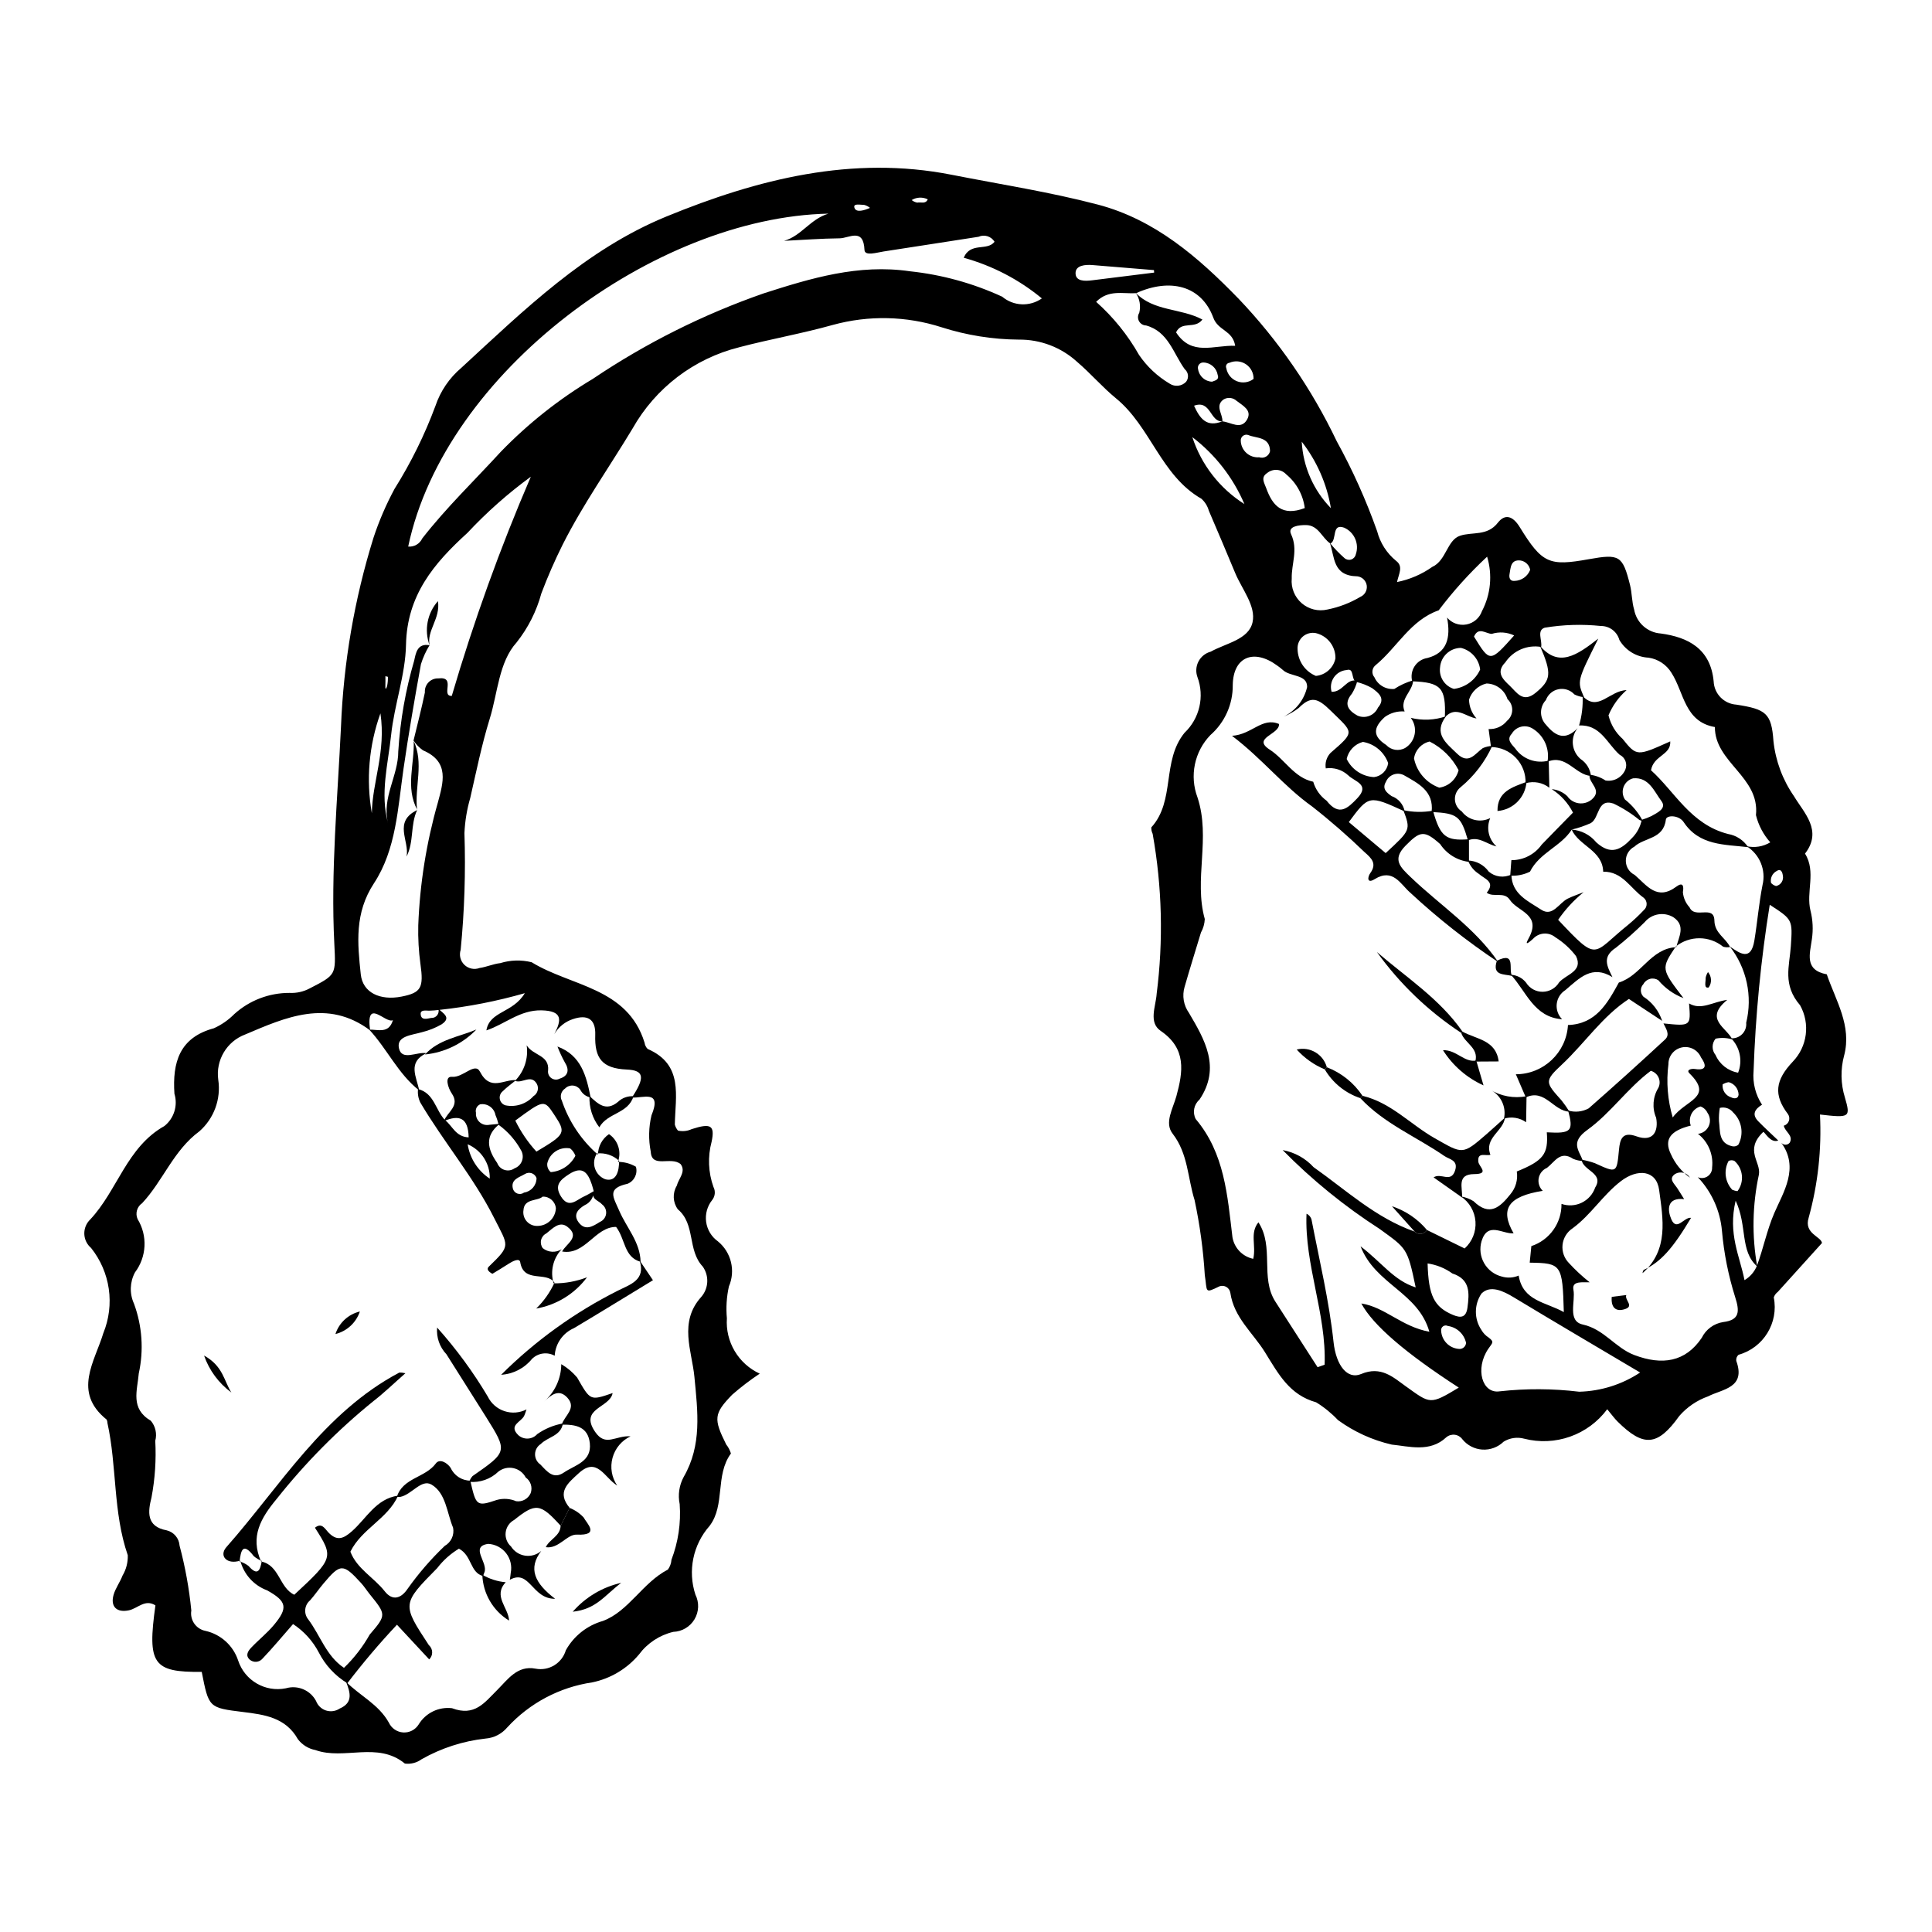 <?xml version="1.0" encoding="UTF-8"?>
<!-- The Best Svg Icon site in the world: iconSvg.co, Visit us! https://iconsvg.co -->
<svg fill="#000000" width="800px" height="800px" version="1.1" viewBox="144 144 512 512" xmlns="http://www.w3.org/2000/svg">
 <g>
  <path d="m345.34 508.03c-2.559 1.699-5 3.566-7.312 5.586-4.879 5.031-4.953 6.406-1.582 13.172l-0.004 0.004c0.574 0.711 1 1.527 1.262 2.402-4.234 5.754-1.449 13.648-5.656 19.184-4.398 4.977-5.828 11.914-3.754 18.223 1.035 2.074 0.945 4.535-0.242 6.527-1.184 1.992-3.297 3.246-5.617 3.332-3.652 0.863-6.879 2.992-9.113 6.012-3.172 3.773-7.519 6.367-12.348 7.371-8.672 1.27-16.641 5.496-22.562 11.957-1.453 1.715-3.531 2.773-5.773 2.941-5.953 0.66-11.707 2.527-16.918 5.481-1.273 0.934-2.856 1.344-4.422 1.145-7.246-5.945-16.047-0.852-23.703-3.578v-0.004c-1.855-0.352-3.512-1.379-4.656-2.883-3.238-5.766-8.859-6.504-14.551-7.207-9.066-1.117-9.066-1.125-10.93-10.629-12.93 0.133-14.453-2.059-12.27-17.625-2.746-1.75-4.68 0.801-7.004 1.305-3.242 0.699-4.973-0.973-4.09-4.082 0.508-1.789 1.715-3.367 2.379-5.125 0.969-1.625 1.449-3.492 1.387-5.383-3.945-11.395-2.848-23.52-5.398-35.086 0-0.316-0.082-0.625-0.238-0.895-9.031-7.297-3.109-15.324-0.836-22.902h0.004c1.508-3.707 2.004-7.75 1.434-11.715-0.574-3.961-2.191-7.699-4.688-10.832-1.098-0.93-1.75-2.277-1.797-3.715-0.043-1.441 0.523-2.828 1.559-3.824 7.242-7.715 9.68-19.184 19.68-24.785 2.547-2.043 3.594-5.426 2.644-8.547-0.547-8.25 1.27-14.883 10.484-17.363v-0.004c2-0.906 3.82-2.172 5.367-3.734 4.012-3.633 9.234-5.637 14.645-5.621 1.891 0.098 3.766-0.332 5.426-1.234 6.93-3.566 6.871-3.539 6.453-11.738-0.98-19.238 0.863-38.395 1.766-57.582 0.664-16.996 3.559-33.828 8.613-50.07 1.477-4.477 3.348-8.816 5.586-12.965 4.356-6.938 7.984-14.301 10.832-21.977 1.324-3.922 3.691-7.406 6.852-10.078 16.664-15.348 32.965-31.34 54.379-40.121 24.207-9.926 49.246-16.238 75.551-11.055 12.938 2.551 26.023 4.559 38.773 7.91 15.117 3.977 26.582 13.93 37.172 24.828l0.004-0.004c10.656 11.172 19.473 23.965 26.125 37.898 4.211 7.641 7.789 15.613 10.703 23.84 0.793 3.082 2.555 5.832 5.023 7.844 1.969 1.492 0.73 3.363 0.246 5.625l-0.004-0.004c3.363-0.672 6.547-2.039 9.348-4.019 3.711-1.676 3.902-7.098 7.34-8.246 3.324-1.109 7.207 0.176 10.035-3.457 1.848-2.371 3.914-1.906 5.801 1.16 5.965 9.703 7.832 10.387 18.305 8.508 8.133-1.457 8.953-0.992 10.922 6.828 0.535 2.125 0.461 4.418 1.086 6.504l0.004 0.004c0.613 3.484 3.523 6.106 7.055 6.352 7.176 0.969 13.199 3.984 14.02 12.695v-0.004c0.137 3.297 2.738 5.957 6.031 6.164 7.816 1.215 9.305 2.262 9.816 9.684 0.566 5.238 2.438 10.254 5.441 14.582 2.652 4.43 7.648 9.102 2.922 15.215 3.023 4.824 0.195 10.211 1.465 15.168v-0.004c0.609 2.445 0.73 4.984 0.363 7.473-0.52 3.887-2.102 8.219 3.938 9.348 2.394 6.992 6.676 13.617 4.602 21.523h-0.004c-0.98 3.652-0.91 7.508 0.207 11.117 1.555 5.34 1.27 5.422-6.606 4.516 0.473 9.219-0.539 18.453-2.996 27.352-1.332 4.227 3.344 4.973 3.527 6.703-4.269 4.723-7.984 8.82-11.684 12.93v0.004c-0.504 0.367-0.887 0.887-1.09 1.477 1.34 6.731-2.731 13.359-9.34 15.207-0.465 0.398-0.688 1.008-0.598 1.609 2.602 7.203-3.641 7.441-7.481 9.414-2.945 1.047-5.574 2.836-7.625 5.195-5.75 8.059-9.48 8.273-16.336 1.492-0.875-0.863-1.594-1.887-2.758-3.281l-0.004 0.004c-2.477 3.336-5.894 5.859-9.812 7.25s-8.16 1.582-12.188 0.551c-1.852-0.504-3.832-0.215-5.461 0.801-1.496 1.457-3.535 2.211-5.621 2.086-2.082-0.129-4.016-1.129-5.324-2.758-0.477-0.652-1.207-1.078-2.012-1.172-0.801-0.094-1.609 0.148-2.227 0.672-4.359 4.102-9.93 2.371-14.441 1.941-5.148-1.18-10-3.394-14.266-6.504-1.715-1.816-3.656-3.398-5.781-4.703-7.055-1.977-9.926-7.398-13.551-13.254-3.199-5.172-8.223-9.16-9.191-15.766h-0.004c-0.094-0.641-0.469-1.203-1.02-1.539-0.555-0.332-1.227-0.402-1.836-0.191-4.082 1.984-3.207 1.512-3.91-2.973-0.406-6.691-1.312-13.348-2.711-19.902-1.844-5.859-1.699-12.273-5.828-17.59-2.227-2.871 0.117-6.625 1.023-9.961 1.742-6.434 2.738-12.547-4.176-17.262-3.281-2.238-1.297-6.481-1.066-9.77h-0.004c1.809-14.125 1.453-28.438-1.055-42.453-0.262-0.527-0.383-1.117-0.352-1.703 6.426-7.066 2.695-17.562 8.797-25.062l0.004-0.004c3.996-3.793 5.344-9.609 3.418-14.773-0.488-1.359-0.387-2.859 0.285-4.137 0.668-1.277 1.844-2.219 3.238-2.59 4.019-2.242 10.078-3.191 11.086-7.801 0.941-4.305-2.805-8.727-4.606-13.051-2.293-5.516-4.621-11.016-6.981-16.5v-0.004c-0.34-1.223-1.023-2.32-1.965-3.168-10.742-6.148-13.434-19.086-22.629-26.605-3.613-2.953-6.707-6.598-10.316-9.676h-0.004c-4.211-3.848-9.727-5.953-15.434-5.891-6.941-0.051-13.836-1.148-20.449-3.262-9.352-3.016-19.383-3.234-28.859-0.629-8.168 2.293-16.559 3.75-24.797 5.914l0.004 0.004c-11.98 2.988-22.203 10.777-28.27 21.535-6.164 10.238-13.094 20.02-18.496 30.711-2.109 4.223-4 8.551-5.668 12.965-1.285 4.734-3.516 9.16-6.559 13.004-4.723 5.207-4.992 13.332-7.121 20.207-2.129 6.883-3.562 13.984-5.172 21.02-0.883 3.031-1.398 6.156-1.539 9.305 0.344 10.328 0.008 20.668-1 30.949-0.457 1.406-0.07 2.949 0.996 3.973 1.066 1.023 2.625 1.348 4.012 0.832 1.848-0.266 3.625-1.082 5.473-1.289v0.004c2.703-0.84 5.586-0.922 8.336-0.238 10.426 6.422 25.387 6.648 29.918 21.312h0.004c0.078 0.629 0.367 1.215 0.816 1.664 9.562 4.144 7.324 12.453 7.203 20.043 0.152 0.586 0.438 1.129 0.828 1.594 1.227 0.277 2.508 0.141 3.644-0.391 5.043-1.625 6.188-1.043 5.273 3.352v-0.004c-1.059 3.957-0.887 8.145 0.496 12 0.574 1.109 0.441 2.449-0.332 3.43-1.316 1.629-1.898 3.734-1.613 5.809 0.285 2.078 1.418 3.945 3.125 5.16 3.527 2.887 4.715 7.766 2.906 11.953-0.613 2.766-0.793 5.609-0.531 8.434-0.211 3.039 0.512 6.07 2.066 8.688 1.555 2.621 3.871 4.707 6.637 5.981zm122.58-252.37c2.254 0.207 4.961 2.383 6.582-0.504 1.379-2.453-1.191-3.676-2.805-4.938h0.004c-0.934-0.859-2.32-1.012-3.418-0.375-2.406 1.695-0.219 3.863-0.332 5.816-3.312 0.238-2.996-5.781-7.516-4.144 1.555 3.449 3.352 5.805 7.484 4.144zm35.457 69.043c-1.387-0.668-0.422-3.781-2.488-3.133h0.004c-1.363 0.094-2.606 0.805-3.383 1.926-0.777 1.121-1.004 2.535-0.617 3.844 3.094 0.074 3.965-3.777 6.809-2.867h-0.004c-0.305 1.18-0.785 2.309-1.426 3.352-2.328 2.766-0.906 4.508 1.496 5.832 2.078 0.891 4.488-0.055 5.402-2.125 2.141-2.488 0.074-3.969-1.578-5.195-1.316-0.742-2.738-1.293-4.215-1.633zm29.645 42c-1.871-6.461-2.781-7.172-9.629-7.516 0.656-5.566-3.574-7.594-7.336-9.75-0.855-0.449-1.863-0.516-2.769-0.18-0.91 0.332-1.633 1.031-2 1.926-1.109 1.844 0.199 2.883 1.504 3.793l0.004 0.004c1.797 0.637 3.113 2.184 3.465 4.059-9.488-4.348-9.488-4.348-14.812 2.82 3.273 2.754 6.547 5.512 9.766 8.219 6.644-6.125 6.644-6.125 4.688-11.375 2.582 0.555 5.246 0.602 7.848 0.137 1.949 6.898 3.398 8.047 9.539 7.566 0 2 0.004 4 0.004 6h0.004c-3.113-0.371-5.906-2.094-7.633-4.707-4.223-3.773-5.336-3.496-9.191 0.422-3.602 3.656-1.395 5.676 1.367 8.324 7.781 7.461 17.027 13.43 23.219 22.527-8.281-5.516-16.105-11.691-23.395-18.465-2.543-2.223-4.523-6.527-9.375-3.519-2.074 1.285-1.898-0.566-1.145-1.613 1.852-2.559 0.234-3.996-1.473-5.504v0.004c-4.438-4.289-9.094-8.348-13.949-12.152-7.543-5.367-13.168-12.613-21.23-18.727 5.289-0.332 7.961-5.023 12.449-3.137 0.273 2.781-7.289 3.684-2.473 6.785 4.074 2.625 6.457 7.453 11.551 8.523h-0.004c0.594 2.023 1.84 3.789 3.543 5.023 3.316 4.254 5.637 1.969 8.125-0.637 3.516-3.684-0.715-4.418-2.379-6.074v0.004c-1.605-1.488-3.797-2.168-5.961-1.859-0.246-1.484 0.219-3 1.258-4.094 6.66-5.762 6.047-5.293 0.07-11.168-3.434-3.375-5.215-4.027-8.496-0.746l-0.004 0.004c-1.219 0.934-2.555 1.703-3.973 2.289 3.141-1.547 5.422-4.43 6.203-7.844 0.059-3.426-4.477-2.641-6.441-4.519-0.469-0.418-0.961-0.805-1.477-1.16-6.121-4.523-11.688-2.426-11.793 5.18v0.004c0.047 5.062-2.117 9.895-5.926 13.23-2.074 2.141-3.496 4.828-4.102 7.75-0.605 2.918-0.375 5.949 0.676 8.742 3.578 10.828-1.016 21.695 1.941 32.262-0.059 1.254-0.402 2.477-1.016 3.574-1.453 4.797-2.945 9.578-4.332 14.395v-0.004c-0.699 2.352-0.277 4.894 1.145 6.891 4.144 7.047 8.551 14.461 2.801 22.992h0.004c-1.488 1.277-1.906 3.406-1.008 5.148 7.688 9.094 8.395 20.289 9.738 31.316 0.48 2.863 2.668 5.137 5.508 5.731 0.828-3.492-0.969-6.82 1.375-9.676 4.254 6.539 0.406 14.648 4.488 21.016 3.719 5.801 7.449 11.594 11.191 17.383l1.863-0.664c0.504-13.496-5.367-26.5-4.797-40.004 0.664 0.289 1.156 0.871 1.332 1.574 2.082 10.785 4.656 21.477 5.832 32.434 0.672 6.238 3.691 10 7.297 8.469 5.289-2.246 8.555 0.898 11.797 3.215 6.602 4.715 6.379 5.023 14.094 0.379-14.074-9.113-22.754-16.547-25.824-22.293 6.254 0.949 10.672 6.16 18.027 7.488-2.981-10.492-14.305-12.492-18.234-22.637 5.652 4.293 8.828 9.078 14.609 10.883-2.195-10.535-2.387-10.27-9.52-15.465-9.324-6.004-17.953-13.016-25.73-20.918 3.148 0.57 6.027 2.156 8.188 4.519 8.664 6.109 16.508 13.484 26.781 17.074h-0.004c0.457 0.457 1.098 0.68 1.738 0.598 0.641-0.082 1.207-0.457 1.531-1.016 3.332 1.633 6.66 3.262 9.988 4.891l0.004 0.004c2.004-1.812 3.062-4.449 2.867-7.144-0.195-2.695-1.621-5.148-3.871-6.652 1.195 0.203 2.336 0.633 3.363 1.27 4.242 4.133 6.988 1.637 9.762-1.84v-0.004c1.414-1.668 2.035-3.867 1.699-6.031 7.059-2.867 8.398-4.621 7.953-10.383 6.484 0.383 7.141-0.293 5.641-5.789l-0.004 0.004c1.824 0.559 3.797 0.355 5.469-0.566 6.82-5.984 13.559-12.062 20.219-18.23 1.434-1.324 0.246-2.891-0.41-4.277 7.266 0.746 7.266 0.746 6.781-5.297 3.234 1.914 6.273-0.434 10.125-0.941-6.258 5.098-0.164 7.316 1.34 10.488-1.434-0.453-2.961-0.523-4.43-0.207-1.047 1.25-1.051 3.066-0.012 4.32 1.074 2.473 3.32 4.238 5.981 4.695 1.234-3.144 0.504-6.719-1.867-9.125 1.105 0.086 2.191-0.324 2.965-1.117 0.773-0.793 1.156-1.887 1.043-2.992 1.73-7.047 0.129-14.5-4.348-20.215 2.762 1.926 5.613 3.902 6.512-1.562 0.805-4.887 1.199-9.848 2.16-14.699 0.973-3.996-0.738-8.164-4.242-10.316 2.152 0.484 4.41 0.121 6.301-1.02-1.832-2.059-3.137-4.531-3.797-7.211 1.059-10.176-10.93-13.93-10.883-23.344-8.07-1.391-8.156-9.168-11.496-14.348-1.32-2.18-3.543-3.66-6.066-4.035-3.211-0.152-6.129-1.922-7.75-4.703-0.609-2.191-2.609-3.703-4.883-3.691-4.969-0.52-9.988-0.367-14.918 0.453-2.164 0.727-0.594 3.359-0.93 5.098-3.691-0.633-7.41 0.965-9.492 4.082-2.629 2.684-0.578 4.543 1.16 6.188 1.852 1.75 3.481 4.695 6.883 1.879 4.082-3.383 4.356-5.019 1.121-12.48 4.938 5.871 9.773 2.582 15.473-1.875-5.633 11.258-5.633 11.258-3.789 15.516-0.883-0.074-1.742-0.32-2.535-0.719-1.062-1.168-2.656-1.695-4.203-1.391-1.551 0.305-2.824 1.402-3.363 2.887-1.738 1.848-1.715 4.738 0.055 6.559 2.637 3.211 5.18 4.141 8.344 0.891-1.973 2.496-1.617 6.102 0.801 8.168 1.539 1.008 2.547 2.652 2.746 4.484-4.156-0.273-6.578-5.867-11.523-3.754 0.633-3.418-0.883-6.875-3.82-8.73-0.914-0.613-2.043-0.824-3.113-0.574-1.074 0.25-1.992 0.934-2.539 1.887-1.398 1.484-0.188 2.609 0.914 3.867 1.988 2.84 5.539 4.133 8.887 3.238 0.055 2.398 0.113 4.793 0.168 7.191v-0.004c-1.785-1.391-4.137-1.832-6.305-1.184 0.094-2.5-0.824-4.93-2.551-6.738-1.723-1.809-4.109-2.844-6.606-2.867-0.211-1.586-0.426-3.176-0.637-4.762l-0.004-0.004c1.883 0.109 3.699-0.695 4.879-2.168 0.855-0.699 1.363-1.742 1.387-2.848 0.023-1.105-0.438-2.168-1.258-2.91-0.773-2.43-3.012-4.098-5.559-4.144-2.188 0.516-3.945 2.141-4.633 4.281 0.039 1.844 0.742 3.609 1.977 4.981-2.785-0.375-5.481-3.535-8.383-0.273 0.316-7.848-0.988-9.289-8.648-9.566-0.367-1.359-0.137-2.812 0.633-3.992 0.77-1.18 2.008-1.977 3.398-2.191 5.144-1.332 6.231-5.246 5.207-10.711 1.254 1.484 3.203 2.18 5.109 1.832 1.91-0.352 3.484-1.695 4.129-3.523 2.336-4.449 2.828-9.637 1.371-14.445-4.68 4.356-8.973 9.113-12.828 14.215-7.469 2.602-10.977 9.77-16.637 14.465v0.004c-0.508 0.363-0.844 0.93-0.918 1.551-0.078 0.625 0.109 1.25 0.52 1.73 0.914 2.051 3.035 3.293 5.273 3.09 1.535-1.008 3.211-1.773 4.977-2.281-0.066 2.934-3.656 4.91-2.246 8.25-1.867-0.152-3.731 0.367-5.25 1.461-3.172 2.887-3.184 5.137 0.359 7.414l-0.004-0.004c1.301 1.418 3.41 1.738 5.07 0.777 1.312-0.812 2.215-2.144 2.492-3.66s-0.102-3.078-1.039-4.301c3.082 0.77 6.324 0.625 9.332-0.41-3.449 4.606 0.062 7.094 2.922 9.879 3.106 3.027 4.723 0.055 6.824-1.434l-0.004-0.004c0.797-0.352 1.648-0.551 2.516-0.594-1.922 4.234-4.785 7.977-8.371 10.938-1.008 0.781-1.574 2.008-1.516 3.285 0.055 1.273 0.73 2.441 1.805 3.133 1.754 2.344 4.938 3.09 7.551 1.77-1.113 2.598-0.449 5.613 1.652 7.504-2.516-0.535-4.672-2.801-7.555-1.586zm59.043 75.59c-5.375 1.348-7.148 3.637-5.285 7.531h0.008c1.098 2.508 2.852 4.676 5.078 6.273-0.824-1.352-2.574-1.789-3.938-0.988-1.852 1.281-0.273 2.504 0.5 3.672 0.652 0.984 1.258 2 1.887 3-4.707-0.508-4.426 2.981-3.398 5.348 1.438 3.312 3.394-0.68 5.231-0.391-4.949 8.297-8.09 11.727-12.57 13.816-0.168 0.25-0.266 0.539-0.281 0.84 7.004-6.211 5.406-14.383 4.394-22.02-0.707-5.348-5.75-5.727-10.133-2.359-4.812 3.695-7.926 8.922-12.809 12.5-1.496 0.988-2.473 2.59-2.66 4.371s0.434 3.555 1.691 4.828c1.691 1.844 3.531 3.551 5.496 5.106-1.77 0.074-4.769-0.492-4.305 1.965 0.594 3.152-1.668 8.316 2.481 9.227 5.688 1.25 8.574 6.164 13.66 8.086 7.379 2.793 13.547 1.859 17.871-4.57l-0.004 0.004c1.102-2.242 3.231-3.801 5.699-4.176 4.344-0.539 4.398-2.762 3.141-6.664-1.789-5.688-2.961-11.555-3.484-17.496-0.465-5.332-2.719-10.348-6.402-14.23 0.852 0.375 1.844 0.285 2.613-0.242 0.773-0.527 1.219-1.414 1.18-2.348 0.383-3.414-1.035-6.785-3.746-8.895 1.25-0.133 2.336-0.918 2.856-2.062 0.52-1.145 0.391-2.481-0.336-3.508-0.363-0.789-1.027-1.398-1.848-1.691-1.039 0.293-1.91 1.008-2.402 1.973-0.488 0.965-0.555 2.086-0.18 3.102zm-45.602 39.742c1.117 6.805 7.211 7.008 11.965 9.684-0.352-12.645-0.598-12.984-9.039-13.102 0.145-1.465 0.289-2.926 0.434-4.391h0.004c4.82-1.582 8.055-6.113 7.984-11.184 1.762 0.609 3.695 0.496 5.371-0.32 1.676-0.816 2.961-2.266 3.566-4.031 2.398-3.836-3.277-4.438-3.617-7.363 1.207 0.207 2.391 0.52 3.543 0.934 5.82 2.652 5.777 2.68 6.375-3.594 0.262-2.742 0.871-4.879 4.606-3.539 4.582 1.645 5.898-1.496 5.231-4.938h-0.004c-1.094-2.574-0.871-5.519 0.598-7.902 0.426-0.852 0.449-1.852 0.062-2.727-0.387-0.871-1.145-1.527-2.062-1.785-6.203 4.629-10.688 11.258-16.785 15.633-4.621 3.312-2.297 5.332-1.18 8.273v-0.004c-0.895-0.031-1.773-0.223-2.598-0.566-3.453-2.309-4.883 0.797-6.953 2.379-1.148 0.488-1.973 1.52-2.195 2.746-0.227 1.223 0.18 2.481 1.078 3.344-9.152 1.461-11.445 4.805-7.727 11.266-2.945 0.234-6.852-3.234-8.488 2.055-0.582 1.953-0.344 4.062 0.668 5.836 1.008 1.773 2.699 3.059 4.68 3.555 1.48 0.445 3.066 0.355 4.484-0.258zm68.793-35.789c-2.16 0.82-3.629-2.477-4-2.25-5.031 4.859-0.535 7.867-1.129 11.277-1.734 8.012-1.887 16.285-0.445 24.355-4.656-4.113-2.559-10.699-5.719-17.434-2.106 8.828 1.129 14.742 2.348 21.059v-0.004c1.496-0.879 2.66-2.231 3.301-3.844 1.711-4.586 2.617-9.359 4.613-13.98 2.34-5.418 6.688-11.945 1.828-18.594 0.281 0.336 0.695 0.531 1.133 0.527 0.434-0.004 0.848-0.207 1.117-0.547 1.035-1.918-1.297-2.887-1.574-4.488v-0.004c0.617-0.176 1.113-0.637 1.336-1.238 0.219-0.605 0.141-1.277-0.219-1.809-3.91-5.117-3.371-9.027 1.258-13.918 3.867-4.012 4.652-10.082 1.941-14.949-4.688-5.445-2.82-10.309-2.453-15.664 0.48-7.043 0.465-7.047-5.59-10.973-2.352 14.59-3.781 29.312-4.285 44.078-0.277 3.137 0.512 6.273 2.238 8.906-1.801 1.133-2.844 2.496-0.996 4.394 1.711 1.754 3.527 3.402 5.297 5.098zm-355.11-34.953c1.176 1.223 3.641 2.34 0.867 4.172h0.004c-1.629 0.938-3.383 1.637-5.207 2.078-2.594 0.777-6.766 0.957-6.094 4.203 0.734 3.535 4.766 0.891 7.289 1.363-5.144 2.41-2.582 6.32-1.918 9.863-5.598-4.402-8.5-11.02-13.246-16.121 2.391-0.035 5.219 1.152 6.289-2.508-1.957 1.031-7.262-6.188-6.047 2.707-11.301-8.461-22.445-3.43-33.117 1.102v-0.004c-4.879 1.844-7.836 6.812-7.125 11.98 0.766 5.109-1.117 10.262-4.996 13.676-6.863 5.051-9.621 13.113-15.18 19.055-1.363 0.926-1.867 2.695-1.199 4.203 2.691 4.406 2.418 10.012-0.695 14.133-1.375 2.566-1.473 5.625-0.266 8.273 2.184 5.922 2.625 12.344 1.273 18.508-0.391 4.57-2.289 9.301 3.191 12.531 1.242 1.469 1.684 3.453 1.18 5.309 0.27 5.027-0.066 10.07-0.996 15.016-0.953 3.769-1.449 7.715 4.023 8.719 1.906 0.461 3.289 2.109 3.414 4.066 1.5 5.633 2.543 11.379 3.113 17.184-0.414 2.512 1.242 4.902 3.742 5.394 4.074 0.91 7.367 3.898 8.672 7.867 1.742 5.297 7.176 8.457 12.645 7.348 3.129-0.918 6.473 0.488 8 3.367 0.449 1.199 1.422 2.129 2.641 2.519s2.551 0.203 3.613-0.512c3.68-1.586 2.769-4.348 1.691-7.109 3.66 3.719 8.609 5.934 11.352 10.844l-0.004-0.004c0.695 1.5 2.156 2.496 3.801 2.598 1.648 0.102 3.219-0.711 4.09-2.113 1.844-3.051 5.305-4.742 8.844-4.312 6.019 2.266 8.602-1.473 11.949-4.793 2.82-2.801 5.344-6.617 10.172-5.691h-0.004c3.539 0.695 7.023-1.414 8.047-4.871 2.113-3.793 5.648-6.586 9.828-7.769 6.836-2.555 10.523-10.168 17.223-13.617 0.551-0.762 0.875-1.664 0.941-2.602 1.797-4.695 2.543-9.727 2.18-14.742-0.508-2.449-0.133-5 1.059-7.199 4.887-8.461 3.723-17.277 2.844-26.516-0.656-6.879-4.231-14.539 1.836-21.223 1.945-2.266 2.102-5.566 0.379-8.008-4.137-4.391-1.863-11.195-6.609-15.184-1.336-1.828-1.449-4.277-0.293-6.227 0.516-1.973 2.519-3.758 1.035-5.742-2.566-2.172-7.691 1.25-7.922-3.328l-0.004-0.004c-0.621-3.176-0.555-6.445 0.199-9.594 2.832-6.906-2.25-4.508-5.184-4.727 3.477-5.258 3.309-7.219-1.379-7.418-6.555-0.281-8.543-3.019-8.34-9.203 0.141-4.219-2.109-5.445-5.894-4.168h-0.004c-2.086 0.676-3.848 2.098-4.953 3.992 1.945-3.75 2.262-6.176-3.391-6.305-5.734-0.129-9.703 3.676-14.605 5.309 0.844-5.133 7.016-4.543 10.191-9.871l0.008 0.004c-7.414 2.129-14.996 3.613-22.66 4.434-0.906 0.121-1.82 0.191-2.731 0.215-0.914-0.02-2.266-0.262-2.227 0.84 0.066 1.805 1.66 1.293 2.785 1.082 0.625 0.043 1.227-0.23 1.605-0.73 0.379-0.496 0.484-1.152 0.277-1.742zm184.94-189.6c-3.469 0.219-7.293-1.035-10.594 2.293v0.004c4.539 4.035 8.379 8.793 11.371 14.078 2.109 3.094 4.875 5.684 8.098 7.594 1.379 0.918 3.219 0.715 4.363-0.484 0.797-1.027 0.641-2.5-0.352-3.336-3.047-4.195-4.352-9.98-10.242-11.59-0.785-0.016-1.508-0.453-1.883-1.145-0.375-0.695-0.352-1.535 0.066-2.203 0.453-1.809 0.129-3.727-0.902-5.281 4.688 4.922 11.965 4.008 17.645 7.059-2.055 2.688-5.465 0.234-6.988 3.394 4.144 6.398 9.992 3.344 15.668 3.562-0.676-4.152-4.504-3.945-5.789-7.43-3.16-8.566-11.5-10.57-20.461-6.516zm51.477 66.355c-2.254-1.52-3.144-4.887-6.496-4.902-1.84-0.008-4.902 0.309-3.918 2.418 1.93 4.137 0.07 7.844 0.176 11.719v0.004c-0.23 2.477 0.742 4.91 2.617 6.547 1.875 1.633 4.422 2.262 6.844 1.691 3.062-0.609 6.004-1.738 8.688-3.332 1.195-0.5 1.906-1.742 1.73-3.023-0.18-1.281-1.199-2.285-2.484-2.438-6.617-0.105-5.961-5.117-7.293-8.855v-0.004c1.172 1.441 2.465 2.785 3.859 4.012 0.477 0.438 1.148 0.59 1.77 0.398 0.617-0.191 1.09-0.695 1.234-1.328 0.988-2.812-0.355-5.914-3.082-7.121-3.441-1.203-1.777 3.305-3.644 4.219zm-238.73 26.949 0.008-0.02c-0.969 1.578-1.738 3.273-2.289 5.039-1.672 9.199-3.273 18.422-4.613 27.676-1.512 10.445-1.949 21.422-7.828 30.375-5.191 7.902-4.379 15.898-3.504 24.141 0.516 4.856 5.117 7.019 10.82 5.894 5.207-1.023 5.871-2.375 5-8.59h-0.004c-0.465-3.414-0.66-6.856-0.578-10.301 0.414-10.977 2.148-21.863 5.164-32.426 1.41-5.301 3.269-10.887-3.918-13.945h0.004c-1.008-0.711-1.867-1.609-2.539-2.644l0.043 0.016c1.012-4.234 2.125-8.445 3-12.711-0.078-0.98 0.266-1.945 0.945-2.66 0.68-0.711 1.633-1.098 2.617-1.062 4.844-0.586 0.543 4.684 3.562 4.648 5.809-19.77 12.805-39.168 20.953-58.094-6.059 4.426-11.691 9.414-16.816 14.898-8.891 8.082-16.004 16.531-16.262 29.625-0.156 8.012-3.113 15.934-3.953 23.984-0.801 7.691-2.965 15.367-0.82 23.316-1.691-6.809 2.75-12.535 2.723-19.109h0.004c0.516-8.133 1.93-16.184 4.219-24.004 0.414-1.879 0.785-4.656 4.062-4.047zm149.73-106.93c-0.875-1.449-2.695-2.016-4.238-1.32-8.387 1.289-16.77 2.617-25.16 3.894-1.781 0.27-4.996 1.297-5.066-0.398-0.254-5.996-4.086-3.117-6.57-3.09-4.918 0.051-9.832 0.43-14.75 0.672 4.582-1.281 6.938-5.781 11.766-7.211-45.996 0.961-101.65 41.969-111.37 88.23 1.57 0.141 3.062-0.719 3.723-2.152 6.383-8.195 13.863-15.375 20.852-23.008 7.231-7.457 15.406-13.934 24.32-19.262 14.078-9.484 29.324-17.113 45.355-22.695 12.43-3.988 25.113-7.836 38.73-5.836 8.457 0.898 16.711 3.172 24.434 6.731 2.992 2.523 7.312 2.711 10.516 0.457-6.066-5.012-13.125-8.68-20.707-10.773 1.801-4.246 6.199-1.68 8.168-4.238zm171.09 299.66c-11.469-6.805-22.5-13.281-33.449-19.898-2.84-1.719-6.25-3.359-8.59-1.035-1.977 2.914-1.984 6.738-0.023 9.66 0.473 0.82 1.133 1.512 1.93 2.016 1.605 1.211 0.945 1.418-0.129 3.012-3.551 5.273-1.605 11.926 3.008 11.234h0.004c7.016-0.777 14.098-0.742 21.105 0.102 5.75-0.148 11.348-1.914 16.145-5.09zm8.641-67.59c3.336-4.648 10.973-5.25 4.449-11.672-1.004-0.988 0.57-1.309 1.402-1.176 3.578 0.57 2.812-1.438 1.637-3.066v-0.004c-0.836-1.977-2.949-3.082-5.047-2.648-2.102 0.438-3.602 2.293-3.582 4.438-0.602 4.738-0.215 9.547 1.141 14.125zm-64.965 38.688c0.238 8.555 1.727 11.523 6.707 13.633 2.094 0.887 3.5 0.719 3.856-1.922 0.523-3.863 0.766-7.508-3.992-9.051v0.004c-1.941-1.406-4.195-2.32-6.57-2.664zm0.535-138.32v0.004c-2.176 0.492-3.82 2.277-4.133 4.484 0.727 3.57 3.258 6.5 6.684 7.742 2.492-0.359 4.519-2.195 5.125-4.641-1.699-3.269-4.387-5.926-7.676-7.586zm13.395-19.078-0.004 0.004c-0.332-2.785-2.359-5.07-5.086-5.734-2.91 0.012-5.324 2.262-5.539 5.168-0.332 2.543 1.223 4.953 3.672 5.699 3.055-0.391 5.684-2.332 6.953-5.133zm-46.484-42.781c-0.441-3.508-2.211-6.715-4.941-8.961-1.324-1.418-3.523-1.562-5.023-0.332-1.785 1.172-0.766 2.582-0.246 4.019 1.656 4.57 4.152 7.555 10.211 5.273zm2.941 44.477c2.559-0.238 4.664-2.117 5.188-4.637 0.074-3.172-2.082-5.969-5.172-6.703-1.23-0.25-2.512 0.086-3.465 0.906-0.949 0.824-1.465 2.039-1.398 3.297 0.051 3.133 1.953 5.938 4.848 7.137zm-18.934-45.543c-2.988-7.008-7.742-13.117-13.801-17.738 2.394 7.34 7.277 13.613 13.801 17.738zm34.352 72.359c1.945-0.242 3.481-1.766 3.746-3.707-1.047-2.945-3.602-5.098-6.688-5.621-2.176 0.57-3.84 2.32-4.305 4.523 1.355 2.805 4.133 4.648 7.246 4.805zm-58.27-133.7-0.051-0.66c-5.43-0.449-10.863-0.906-16.297-1.336-1.914-0.152-4.434 0.059-4.481 2.074-0.055 2.269 2.438 2.207 4.332 1.973 5.5-0.676 11-1.363 16.496-2.051zm-207.32 143.28c0.109-8.242 3.785-16.289 2.277-26.473v-0.004c-3.051 8.477-3.836 17.602-2.277 26.477zm246.43-98.473c0.355 6.617 3.106 12.879 7.731 17.621-1.074-6.426-3.734-12.48-7.731-17.621zm56.293 51.352c-1.859-0.883-3.984-1.031-5.945-0.414-1.582-0.074-3.527-1.965-4.695 0.719 4.234 6.883 4.234 6.883 10.641-0.305zm54.5 125.21c-0.195 1.148-0.27 2.316-0.219 3.481 0.352 2.656-0.191 5.914 3.613 6.699l-0.004-0.004c0.551 0.102 1.121-0.059 1.535-0.438 1.5-2.836 0.934-6.328-1.391-8.543-0.836-1.062-2.223-1.531-3.535-1.195zm-124.9-178.3c-0.477-0.195-1.016-0.129-1.434 0.172s-0.652 0.793-0.617 1.309c0.031 1.242 0.57 2.418 1.496 3.25 0.922 0.832 2.148 1.246 3.391 1.145 0.594 0.199 1.246 0.141 1.793-0.168 0.551-0.309 0.941-0.836 1.078-1.449-0.059-3.859-3.609-3.379-5.707-4.258zm1.344-14.895v0.004c0.035-1.562-0.734-3.031-2.031-3.898-1.301-0.863-2.949-1.004-4.379-0.371-0.32 0.027-0.605 0.211-0.766 0.488-0.164 0.273-0.18 0.613-0.051 0.906 0.258 1.57 1.32 2.894 2.801 3.481 1.477 0.59 3.16 0.359 4.426-0.605zm128.25 215.25c1.859-2.481 1.5-5.969-0.82-8.02-0.496-0.223-1.062-0.215-1.547 0.023-1.344 2.488-0.953 5.555 0.965 7.629 0.445 0.199 0.918 0.324 1.402 0.367zm-71.938 40.207c-0.516-2.356-2.445-4.141-4.832-4.477-0.41-0.211-0.906-0.172-1.277 0.102-0.375 0.27-0.562 0.73-0.492 1.188 0.133 2.519 2.098 4.559 4.609 4.785 0.48 0.078 0.973-0.055 1.352-0.359 0.379-0.305 0.609-0.754 0.641-1.238zm16.992-204.86c-0.246-1.258-1.234-2.238-2.496-2.465-2.707-0.352-2.656 1.871-2.977 3.598-0.184 0.988 0.156 1.93 1.344 1.797 1.84-0.051 3.469-1.207 4.129-2.93zm-84.301-49.859c0.902-0.34 1.953-0.543 1.488-1.793-0.309-1.852-1.879-3.231-3.758-3.293-0.457-0.031-0.902 0.168-1.191 0.527-0.285 0.363-0.375 0.84-0.238 1.281 0.285 1.84 1.84 3.219 3.699 3.277zm-90.652-46.059c-0.453-0.375-0.98-0.648-1.551-0.793-0.965 0.023-3.055-0.535-2.551 0.828 0.484 1.305 2.66 0.602 4.102-0.035zm240.12 179.72c0.605-0.133 1.137-0.5 1.473-1.023 0.336-0.523 0.449-1.16 0.316-1.77-0.109-0.832-0.48-1.996-1.703-1.152-1.109 0.617-1.684 1.883-1.418 3.125 0.359 0.387 0.82 0.672 1.332 0.82zm-12.535 51.977c-0.586 0.07-1.145 0.277-1.637 0.594-0.156 1.535 0.785 2.965 2.258 3.426 0.875 0.434 1.891 0.375 1.98-0.738l-0.004 0.004c-0.047-1.547-1.102-2.883-2.598-3.285zm-216.54-233.77c0.43 0.348 0.941 0.582 1.484 0.676 0.934-0.215 2.199 0.469 2.777-0.867-1.359-0.672-2.969-0.598-4.262 0.191zm-139.47 126.18c0 0.84 0.035 1.645-0.008 2.445-0.059 1.066 0.172 1.156 0.457 0.176v-0.004c0.168-0.805 0.238-1.629 0.215-2.453-0.215-0.074-0.438-0.129-0.664-0.164z"/>
  <path d="m518.89 470.38c-2.004-2.242-4.012-4.481-6.016-6.723v0.004c3.621 1.195 6.836 3.379 9.285 6.301-0.324 0.559-0.891 0.934-1.531 1.016-0.641 0.082-1.281-0.141-1.738-0.598z"/>
  <path d="m272.04 561.68c-3.555-0.945-2.898-5.398-6.418-7.262-2.223 1.34-4.176 3.082-5.754 5.144-9.395 9.52-9.363 9.535-2.211 20.426l0.004-0.004c0.535 0.477 0.852 1.152 0.867 1.871 0.016 0.715-0.27 1.406-0.789 1.902-2.672-2.875-5.32-5.723-8.543-9.188-4.641 4.941-9.027 10.117-13.145 15.508-3.227-1.961-5.844-4.777-7.559-8.141-1.598-3.055-3.949-5.652-6.832-7.543-2.715 3.106-5.305 6.231-8.094 9.164-0.41 0.484-1 0.785-1.633 0.836-0.633 0.051-1.262-0.156-1.746-0.566-1.266-1.141-0.422-2.332 0.406-3.207 1.938-2.047 4.191-3.82 5.988-5.977 3.793-4.551 3.449-6.269-1.781-9.176l-0.004-0.004c-3.519-1.301-6.184-4.246-7.125-7.883l-0.18 0.219v-0.004c0.852 0.25 1.648 0.652 2.356 1.188 2.496 2.852 3.106 1.105 3.527-1.328l-0.188 0.156c4.906 0.969 4.793 6.945 8.801 8.812 10.418-9.672 10.5-9.934 5.473-17.762 1.82-1.465 2.656 0.293 3.527 1.211 2.273 2.394 3.965 1.762 6.266-0.266 3.863-3.402 6.391-8.633 12.254-9.449-2.758 6.16-9.652 8.766-12.652 14.855 1.715 4.523 6.211 6.812 9.094 10.488 2.137 2.727 4.434 1.816 6.09-0.684v0.004c2.906-4.09 6.199-7.891 9.828-11.352 1.695-0.961 2.582-2.898 2.203-4.809-1.656-3.973-1.879-9.168-5.711-11.426-2.684-1.578-5.227 2.644-8.254 3.25-0.312 0.035-0.629 0.043-0.941 0.023 1.555-5.094 7.531-5.062 10.332-8.875 1-1.363 3.004-0.219 3.926 1.164v-0.004c0.926 2.051 2.957 3.375 5.207 3.394 1.527 6.652 1.629 6.945 7.019 5.117 1.699-0.477 3.512-0.359 5.137 0.336 1.621 0.234 3.199-0.648 3.848-2.148 0.543-1.516 0.008-3.211-1.309-4.137-0.66-1.266-1.848-2.176-3.246-2.477-1.395-0.305-2.856 0.023-3.984 0.898-2.062 2-4.898 2.996-7.758 2.731 0.191-0.562 0.492-1.082 0.887-1.527 9.32-6.481 9.336-6.477 3.555-15.707-3.473-5.539-6.996-11.043-10.473-16.582v0.004c-1.801-1.895-2.699-4.477-2.465-7.078 5.051 5.644 9.547 11.766 13.418 18.277 0.891 1.836 2.484 3.231 4.414 3.871 1.934 0.645 4.047 0.48 5.856-0.453-0.207 0.574-0.367 1.172-0.633 1.719-0.785 1.637-4.273 2.481-1.492 5.148l0.004-0.004c1.461 1.27 3.672 1.129 4.961-0.316 2.035-1.426 4.356-2.394 6.805-2.828-0.512 3.336-3.992 3.531-5.867 5.453-0.922 0.582-1.492 1.59-1.512 2.684-0.02 1.09 0.508 2.121 1.41 2.738 1.781 1.859 3.43 4.043 6.231 2.129 2.906-1.988 7.41-2.84 6.871-7.769-0.484-4.434-3.82-4.988-7.438-4.91 0.672-2.367 4.07-4.336 1.48-7.156-2.234-2.434-4.269-0.734-6.094 0.965v-0.004c2.828-2.492 4.461-6.07 4.488-9.84 1.59 0.934 3.012 2.129 4.203 3.539 3.516 6.121 3.394 6.191 9.402 4.121-0.68 3.945-8.93 4-4.633 10.281 2.801 4.094 5.375 0.891 9.391 1.18-2.356 1.109-4.102 3.195-4.781 5.707-0.684 2.516-0.227 5.199 1.246 7.344-3.414-2.09-5.332-7.769-10.227-3.25-2.863 2.641-5.879 4.984-2.379 9.164l-2.383 4.738c-5.438-6.004-6.637-6.078-12.344-1.527h-0.004c-1.234 0.672-2.066 1.902-2.227 3.297-0.164 1.395 0.367 2.785 1.418 3.719 0.832 1.316 2.195 2.207 3.738 2.434 1.543 0.227 3.106-0.23 4.281-1.254-3.551 4.648-1.801 8.516 3.672 12.688-6.195 0.059-6.695-7.953-12.012-5.039 0.086-0.613 0.215-1.227 0.246-1.848h0.004c0.363-1.832-0.086-3.731-1.234-5.203-1.152-1.477-2.887-2.375-4.75-2.465-5.031 0.707 0.184 5.086-1.039 7.648-0.117 0.289-0.215 0.582-0.293 0.883zm-36.883 24.316h-0.004c2.691-2.594 4.992-5.566 6.828-8.824 4.488-5.199 4.348-5.312 0.02-10.668-0.789-0.977-1.461-2.051-2.305-2.977-4.793-5.242-5.473-5.231-9.992 0.148-1.215 1.441-2.273 3.019-3.523 4.422v0.004c-1.523 1.266-1.742 3.523-0.488 5.059 3.184 4.231 4.738 9.66 9.461 12.836z"/>
  <path d="m291.73 421.34c6.293 2.312 7.664 7.828 8.793 13.5h-0.004c-1.199-0.219-2.223-0.992-2.762-2.082-0.457-0.625-1.16-1.02-1.934-1.074-0.77-0.055-1.523 0.23-2.066 0.785-1.074 0.691-1.449 2.09-0.859 3.227 1.871 5.535 5.176 10.477 9.578 14.32l-0.301-0.324v-0.004c-0.75 1.176-0.938 2.625-0.504 3.949 0.434 1.324 1.441 2.383 2.742 2.883 2.981 0.773 3.676-2.273 3.652-4.891l-0.301 0.289-0.004-0.004c1.676-0.008 3.32 0.434 4.766 1.285 0.52 1.848-0.434 3.789-2.211 4.512-5.621 1.242-3.777 3.527-2.188 7.199 1.922 4.453 5.527 8.273 5.637 13.477-4.449-1.242-3.984-5.934-6.492-9.242-5.586-0.027-8.156 7.586-14.305 6.516 1.094-2.094 4.969-3.856 1.352-6.582-2.09-1.578-3.926 0.539-5.543 1.797v-0.004c-0.695 0.348-1.199 0.984-1.379 1.738-0.18 0.754-0.02 1.547 0.441 2.168 1.438 1.156 3.445 1.27 5.004 0.285-2.269 2.422-3.078 5.867-2.121 9.043l0.227-0.191c-2.184-3.113-8.145 0.246-9.086-5.43-0.199-1.207-2.109-0.207-3.164 0.488-1.488 0.98-3.031 1.879-4.211 2.602-1.309-0.727-1.516-1.355-0.934-1.914 5.938-5.727 5.188-5.336 1.426-12.828-5.496-10.941-13.422-20.199-19.582-30.637h-0.004c-0.543-1.113-0.754-2.356-0.605-3.586 4.301 1.09 4.625 5.613 7.148 8.23 1.934 1.457 2.805 4.441 6.266 4.574-0.113-5.441-2.672-5.945-6.531-4.332 0.809-2.391 4.34-3.961 2.062-7.293-1.023-1.5-1.996-4.606 0.043-4.418 2.969 0.273 6.066-3.988 7.422-1.359 2.742 5.309 6.348 1.969 9.566 2.231-1.207 0.988-2.469 1.883-3.547 2.961-0.617 0.5-0.91 1.301-0.754 2.082 0.152 0.781 0.727 1.41 1.488 1.637 2.738 0.562 5.57-0.371 7.438-2.449 1.102-0.672 1.488-2.086 0.883-3.223-1.527-2.707-3.93 0.016-5.785-0.824 2.441-2.481 3.582-5.961 3.086-9.406 1.676 2.746 6.066 2.535 5.676 6.668-0.117 0.797 0.227 1.594 0.895 2.047 0.664 0.457 1.531 0.492 2.231 0.094 2.191-0.699 2.602-2.262 1.297-4.32l-0.004-0.004c-0.738-1.34-1.387-2.734-1.938-4.164zm9.602 38.344c0.031 1.59-0.898 3.039-2.352 3.68-1.73 1.008-3.148 2.481-1.68 4.512 1.762 2.434 3.789 1.137 5.711-0.07 0.883-0.375 1.5-1.195 1.613-2.148 0.117-0.953-0.289-1.895-1.059-2.469-0.883-1.066-3.016-1.344-2.215-3.484-0.168-0.598-0.305-1.203-0.504-1.789-1.023-3.031-2.371-5.09-6.012-2.762-2.352 1.504-3.996 2.934-2.191 5.883 2.117 3.457 4.184 0.867 6.242-0.02 0.852-0.363 1.633-0.891 2.445-1.332zm-25.199-17.598c-0.191-0.887-0.469-1.75-0.828-2.582-0.348-1.906-2.164-3.172-4.07-2.844-0.863 0.379-1.324 1.324-1.098 2.238-0.09 0.938 0.27 1.859 0.973 2.488 0.699 0.629 1.656 0.887 2.582 0.695 0.922-0.082 1.844-0.176 2.766-0.266-4.125 3.215-3.277 6.723-0.68 10.406l-0.004 0.004c0.332 0.879 1.055 1.551 1.953 1.824 0.898 0.273 1.875 0.113 2.637-0.434 0.883-0.324 1.586-1.012 1.934-1.883 0.348-0.871 0.312-1.852-0.102-2.695-1.469-2.746-3.539-5.125-6.062-6.953zm10.023 7.102c7.734-4.602 7.898-4.961 4.766-9.707-2.731-4.133-2.731-4.133-10.363 1.484h0.004c1.461 2.996 3.348 5.766 5.598 8.223zm1.652 11.93c-1.34 1.242-4.859 0.434-5.078 3.543h0.004c-0.188 1.094 0.137 2.211 0.879 3.035 0.742 0.824 1.824 1.258 2.93 1.184 2.566-0.066 4.644-2.098 4.773-4.664-0.16-1.797-1.699-3.16-3.504-3.098zm8.676-10.824h0.004c-0.273-0.766-0.75-1.441-1.387-1.949-2.746-0.523-5.414 1.207-6.059 3.926-0.117 0.891 0.23 1.777 0.918 2.352 2.777-0.211 5.25-1.852 6.527-4.328zm-28.551-3.055 0.004 0.004c0.574 3.727 2.703 7.035 5.856 9.105 0.102-3.949-2.219-7.559-5.856-9.105zm18.25 8.961 0.004 0.004c-0.207-0.598-0.676-1.066-1.273-1.281-0.594-0.211-1.254-0.137-1.793 0.199-1.512 0.91-3.785 1.391-3.215 3.824v-0.004c0.145 0.625 0.59 1.137 1.191 1.359s1.273 0.125 1.789-0.258c1.898-0.285 3.301-1.918 3.301-3.84z"/>
  <path d="m207.67 557.58c-3.598 1.156-5.691-1.293-3.68-3.57 14.375-16.285 25.754-35.609 45.812-46.258 0.551-0.023 1.102 0.035 1.633 0.172-3.07 2.695-5.621 5.176-8.414 7.34-9.5 7.688-18.121 16.402-25.711 25.98-4.191 5.051-7.066 9.957-4.121 16.566l0.188-0.156h-0.004c-0.777-0.293-1.5-0.723-2.129-1.27-2.914-3.793-3.406-1.441-3.754 1.414z"/>
  <path d="m313.48 477.99c1.156 1.715 2.312 3.434 3.559 5.281-7.047 4.281-13.961 8.547-20.941 12.703-2.941 1.281-4.914 4.106-5.098 7.309-1.973-1.086-4.426-0.742-6.023 0.848-2.016 2.481-4.981 4.004-8.172 4.199 9.066-9.027 19.508-16.555 30.941-22.297 3.191-1.629 7.481-2.766 5.734-8.043z"/>
  <path d="m290.72 484.1c3.027 0.031 6.031-0.516 8.855-1.613-3.266 4.387-8.086 7.352-13.473 8.293 2.027-1.973 3.668-4.301 4.844-6.871z"/>
  <path d="m198.08 503.24c5.094 2.793 5.301 6.856 7.242 9.789v0.004c-3.348-2.457-5.875-5.871-7.242-9.793z"/>
  <path d="m239.37 491.56c-0.996 2.965-3.438 5.219-6.477 5.977 0.969-2.984 3.422-5.254 6.477-5.977z"/>
  <path d="m533.03 372.04c2.191 0.074 4.223 1.164 5.504 2.945 1.664 1.438 4.031 1.734 6 0.762 0.074 5.238 4.492 7.074 7.887 9.324 3.043 2.019 4.723-1.785 7.047-2.926 1.355-0.664 2.805-1.141 4.211-1.703l0.004-0.004c-2.594 2.106-4.871 4.57-6.758 7.324 10.809 11.492 8.906 9.059 18.559 1.32h-0.004c1.457-1.203 2.836-2.496 4.129-3.875 0.496-0.41 0.781-1.023 0.77-1.664-0.008-0.645-0.305-1.25-0.812-1.645-3.469-2.438-5.609-6.988-10.703-6.887-0.168-5.684-6.41-6.812-8.359-11.156v-0.004c2.547 0.18 4.906 1.402 6.523 3.379 3.856 3.496 6.547 2.012 9.477-1.152 1.316-1.316 2.211-2.992 2.574-4.82 0.883-0.266 1.742-0.598 2.574-0.992 1.547-0.906 4.141-1.992 2.617-4.008-1.898-2.516-3.297-6.402-7.512-5.988l0.004 0.004c-1.141 0.309-2.066 1.148-2.488 2.25-0.422 1.105-0.297 2.344 0.344 3.34 1.953 1.543 3.562 3.481 4.727 5.68-0.305-0.031-0.602-0.113-0.883-0.234-2.113-1.73-4.426-3.191-6.891-4.363-4.348-1.441-3.652 3.836-5.977 5.172-1.625 0.742-3.32 1.32-5.062 1.727-2.863 4.492-8.566 6.133-11.07 11.16v-0.004c-1.625 0.805-3.434 1.172-5.242 1.059 0.102-1.367 0.207-2.738 0.309-4.106 3.191 0.016 6.191-1.523 8.039-4.125 2.754-2.848 5.539-5.668 8.289-8.48-1.289-2.535-3.231-4.684-5.629-6.215 1.543 0.133 2.996 0.789 4.121 1.855 0.703 1.031 1.812 1.715 3.051 1.883 1.238 0.164 2.488-0.203 3.441-1.012 2.973-2.555-0.973-4.328-0.586-6.555 1.512 0.176 2.957 0.703 4.231 1.535 2.215 0.375 4.394-0.832 5.254-2.906 0.605-1.504-0.059-3.219-1.52-3.918-3.32-2.938-5.082-8.074-10.75-7.754 0.746-2.539 1.062-5.184 0.934-7.828 4.102 4.352 7.074-1.41 11.652-1.543h0.004c-2.086 1.832-3.723 4.113-4.793 6.676 0.582 2.414 1.887 4.598 3.742 6.25 3.754 4.672 3.828 4.609 12.625 0.656 0.234 3.676-4.402 3.644-5.102 7.656 6.289 5.637 10.523 14.363 20.43 16.887 2.18 0.375 4.106 1.641 5.316 3.492-6.269-0.742-12.934-0.367-17.102-6.656-1.242-1.875-4.559-1.926-4.707-0.656-0.613 5.266-5.711 4.703-8.355 7.184h0.004c-1.402 0.727-2.277 2.184-2.258 3.766 0.016 1.582 0.922 3.016 2.344 3.711 3.258 2.809 5.914 6.938 11.062 3.098 1.727-1.285 2.008-0.129 1.719 1.453l-0.004 0.004c0.121 1.504 0.742 2.926 1.766 4.039 1.375 3.188 6.504-0.777 6.586 3.516 0.062 3.367 2.984 4.562 4.141 7.004-0.609 0.121-1.238 0.09-1.832-0.09-3.652-2.965-8.875-2.981-12.551-0.043l0.141 0.168c0.652-2.738 2.574-5.676-0.773-7.934h0.004c-2.512-1.496-5.742-0.941-7.606 1.309-2.41 2.398-4.957 4.656-7.621 6.766-3.805 2.469-2.273 5.016-0.922 7.801-5.426-3.363-8.746 0.27-12.484 3.449-1.277 0.809-2.117 2.152-2.281 3.652s0.359 2.996 1.43 4.062c-7.477-0.527-9.484-7.356-13.574-11.785 1.59 0.082 3.062 0.852 4.039 2.113 0.945 1.504 2.609 2.414 4.387 2.394 1.777-0.02 3.422-0.957 4.34-2.484 1.816-2.133 6.477-2.914 4.488-6.973-1.512-1.98-3.371-3.672-5.484-4.996-1.777-1.465-4.398-1.266-5.934 0.453-0.273 0.188-2.609 2.484-1.16-0.121 3.586-6.449-2.902-7.094-4.957-10.242-1.496-2.293-4.297-0.547-6.125-1.883 2.414-2.949-0.59-3.641-2.066-4.984-1.328-0.84-2.348-2.09-2.898-3.562z"/>
  <path d="m559.92 438.6c-4.227-0.113-6.516-6.168-11.562-3.773-0.879-2.047-1.762-4.09-2.641-6.133v-0.004c7.332-0.012 13.383-5.731 13.812-13.047 7.422-0.25 10.453-5.754 13.484-11.262 5.887-1.801 8.422-9.043 15.215-9.367l-0.141-0.168c-3.902 5.887-3.902 5.887 2.059 13.676l0.004-0.004c-2.59-0.992-4.891-2.629-6.68-4.75-0.652-0.422-1.453-0.555-2.207-0.355-0.754 0.195-1.387 0.699-1.75 1.391-0.895 0.93-0.891 2.402 0.008 3.328 2.348 1.5 4.106 3.769 4.969 6.422-2.883-1.902-5.762-3.805-8.82-5.82-7.043 4.609-11.715 11.75-17.793 17.426-4.668 4.359-4.348 4.668-0.082 9.43 0.77 0.961 1.48 1.965 2.125 3.012z"/>
  <path d="m538.98 450.02c-1.184 0.438-3.473-0.871-3.211 1.828 0.133 1.359 3.102 3.273-1.102 3.301-4.715 0.027-3.023 3.664-3.211 6.195-2.469-1.742-4.934-3.484-7.539-5.32 1.941-1.324 4.543 1.531 5.668-1.738 0.98-2.856-1.5-3.027-2.805-3.926-7.414-5.117-15.965-8.578-22.262-15.328l0.559-0.625c7.539 1.781 12.727 7.602 19.18 11.258 7.414 4.199 7.262 4.477 13.723-1.133 1.637-1.422 3.231-2.898 4.848-4.348-0.41 3.613-5.586 5.375-3.848 9.836z"/>
  <path d="m531.25 417.73c-8.707-5.715-16.285-12.98-22.363-21.438 7.82 6.754 16.656 12.41 22.676 21.09z"/>
  <path d="m538.86 432.75c2.898 1.773 6.352 2.402 9.688 1.758l-0.109 6.898c-1.703-1.211-3.875-1.562-5.871-0.945 0.688-3.117-0.844-6.301-3.707-7.711z"/>
  <path d="m535.22 425.05c0.645 2.199 1.289 4.394 1.93 6.594h0.004c-4.418-1.992-8.156-5.234-10.746-9.328 3.574-0.137 5.633 3.344 8.812 2.734z"/>
  <path d="m541.16 425.29c-2.066 0.012-4.129 0.027-6.195 0.039 1.016-3.637-2.859-4.879-3.723-7.594l0.312-0.348c3.691 2.039 8.918 2.211 9.605 7.902z"/>
  <path d="m495.62 426.83c3.859 1.48 7.164 4.125 9.453 7.566l-0.559 0.625c-3.965-1.316-7.316-4.023-9.438-7.621z"/>
  <path d="m495.08 427.4c-2.84-1.184-5.379-2.984-7.441-5.266 3.492-0.852 7.027 1.23 7.984 4.695z"/>
  <path d="m540.69 398.6c5.262-2.578 2.914 2.473 4.051 4.035-2.144-0.551-5.391 0.008-4.051-4.035z"/>
  <path d="m288.64 554.02c0.98-2.121 3.844-2.934 3.93-5.672l2.383-4.738h0.004c1.41 0.559 2.676 1.426 3.711 2.531 0.863 1.629 4.43 4.816-1.801 4.551-2.676-0.113-4.754 3.828-8.227 3.328z"/>
  <path d="m271.82 561.33c1.895 1.113 4.016 1.789 6.207 1.98-3.457 3.68 0.75 6.731 0.879 10.164h0.004c-4.258-2.598-6.922-7.16-7.09-12.145z"/>
  <path d="m300.22 434.45c2.199 2.035 4.336 4.223 7.547 1.559h0.004c1.102-1.055 2.598-1.598 4.125-1.496-1.438 4.684-6.887 4.332-9.066 8.234h-0.004c-1.828-2.367-2.75-5.309-2.606-8.297z"/>
  <path d="m308.63 563.47c-4.492 3.398-6.594 6.973-12.852 7.656 3.363-3.852 7.863-6.535 12.852-7.656z"/>
  <path d="m302.47 450.01c0.02-2.188 1.109-4.223 2.914-5.453 2.394 1.609 3.371 4.648 2.371 7.352l0.301-0.289h0.004c-1.586-1.473-3.738-2.18-5.891-1.938z"/>
  <path d="m254.55 358.66c-1.844 3.953-0.812 8.414-2.809 12.336 0.844-4.133-3.66-9.23 2.856-12.34z"/>
  <path d="m254.6 358.66c-3.246-5.973-0.691-12.238-0.965-18.406-0.023-0.027-0.051-0.051-0.086-0.07 2.906 6.012 0.254 12.328 0.984 18.473z"/>
  <path d="m257.84 315c-1.473-4.012-0.621-8.504 2.219-11.695 0.715 4.606-3.016 7.801-2.211 11.676z"/>
  <path d="m571.13 487.68 3.859-0.48c-0.543 1.227 2.051 2.856-0.168 3.66-2.633 0.957-3.945-0.383-3.691-3.18z"/>
  <path d="m256.64 423.45c3.648-4.027 8.957-4.641 13.605-6.617-3.606 3.75-8.43 6.098-13.605 6.617z"/>
  <path d="m596.64 401.61c0.984 1.16 1.059 2.836 0.184 4.082-1.398 0.336-0.742-1.57-0.809-2.527h-0.004c0.102-0.555 0.316-1.086 0.629-1.555z"/>
  <path d="m540.85 358.92c-0.062-5.191 3.961-6.309 7.691-7.715v-0.004c-0.297 4.125-3.57 7.406-7.691 7.719z"/>
 </g>
</svg>